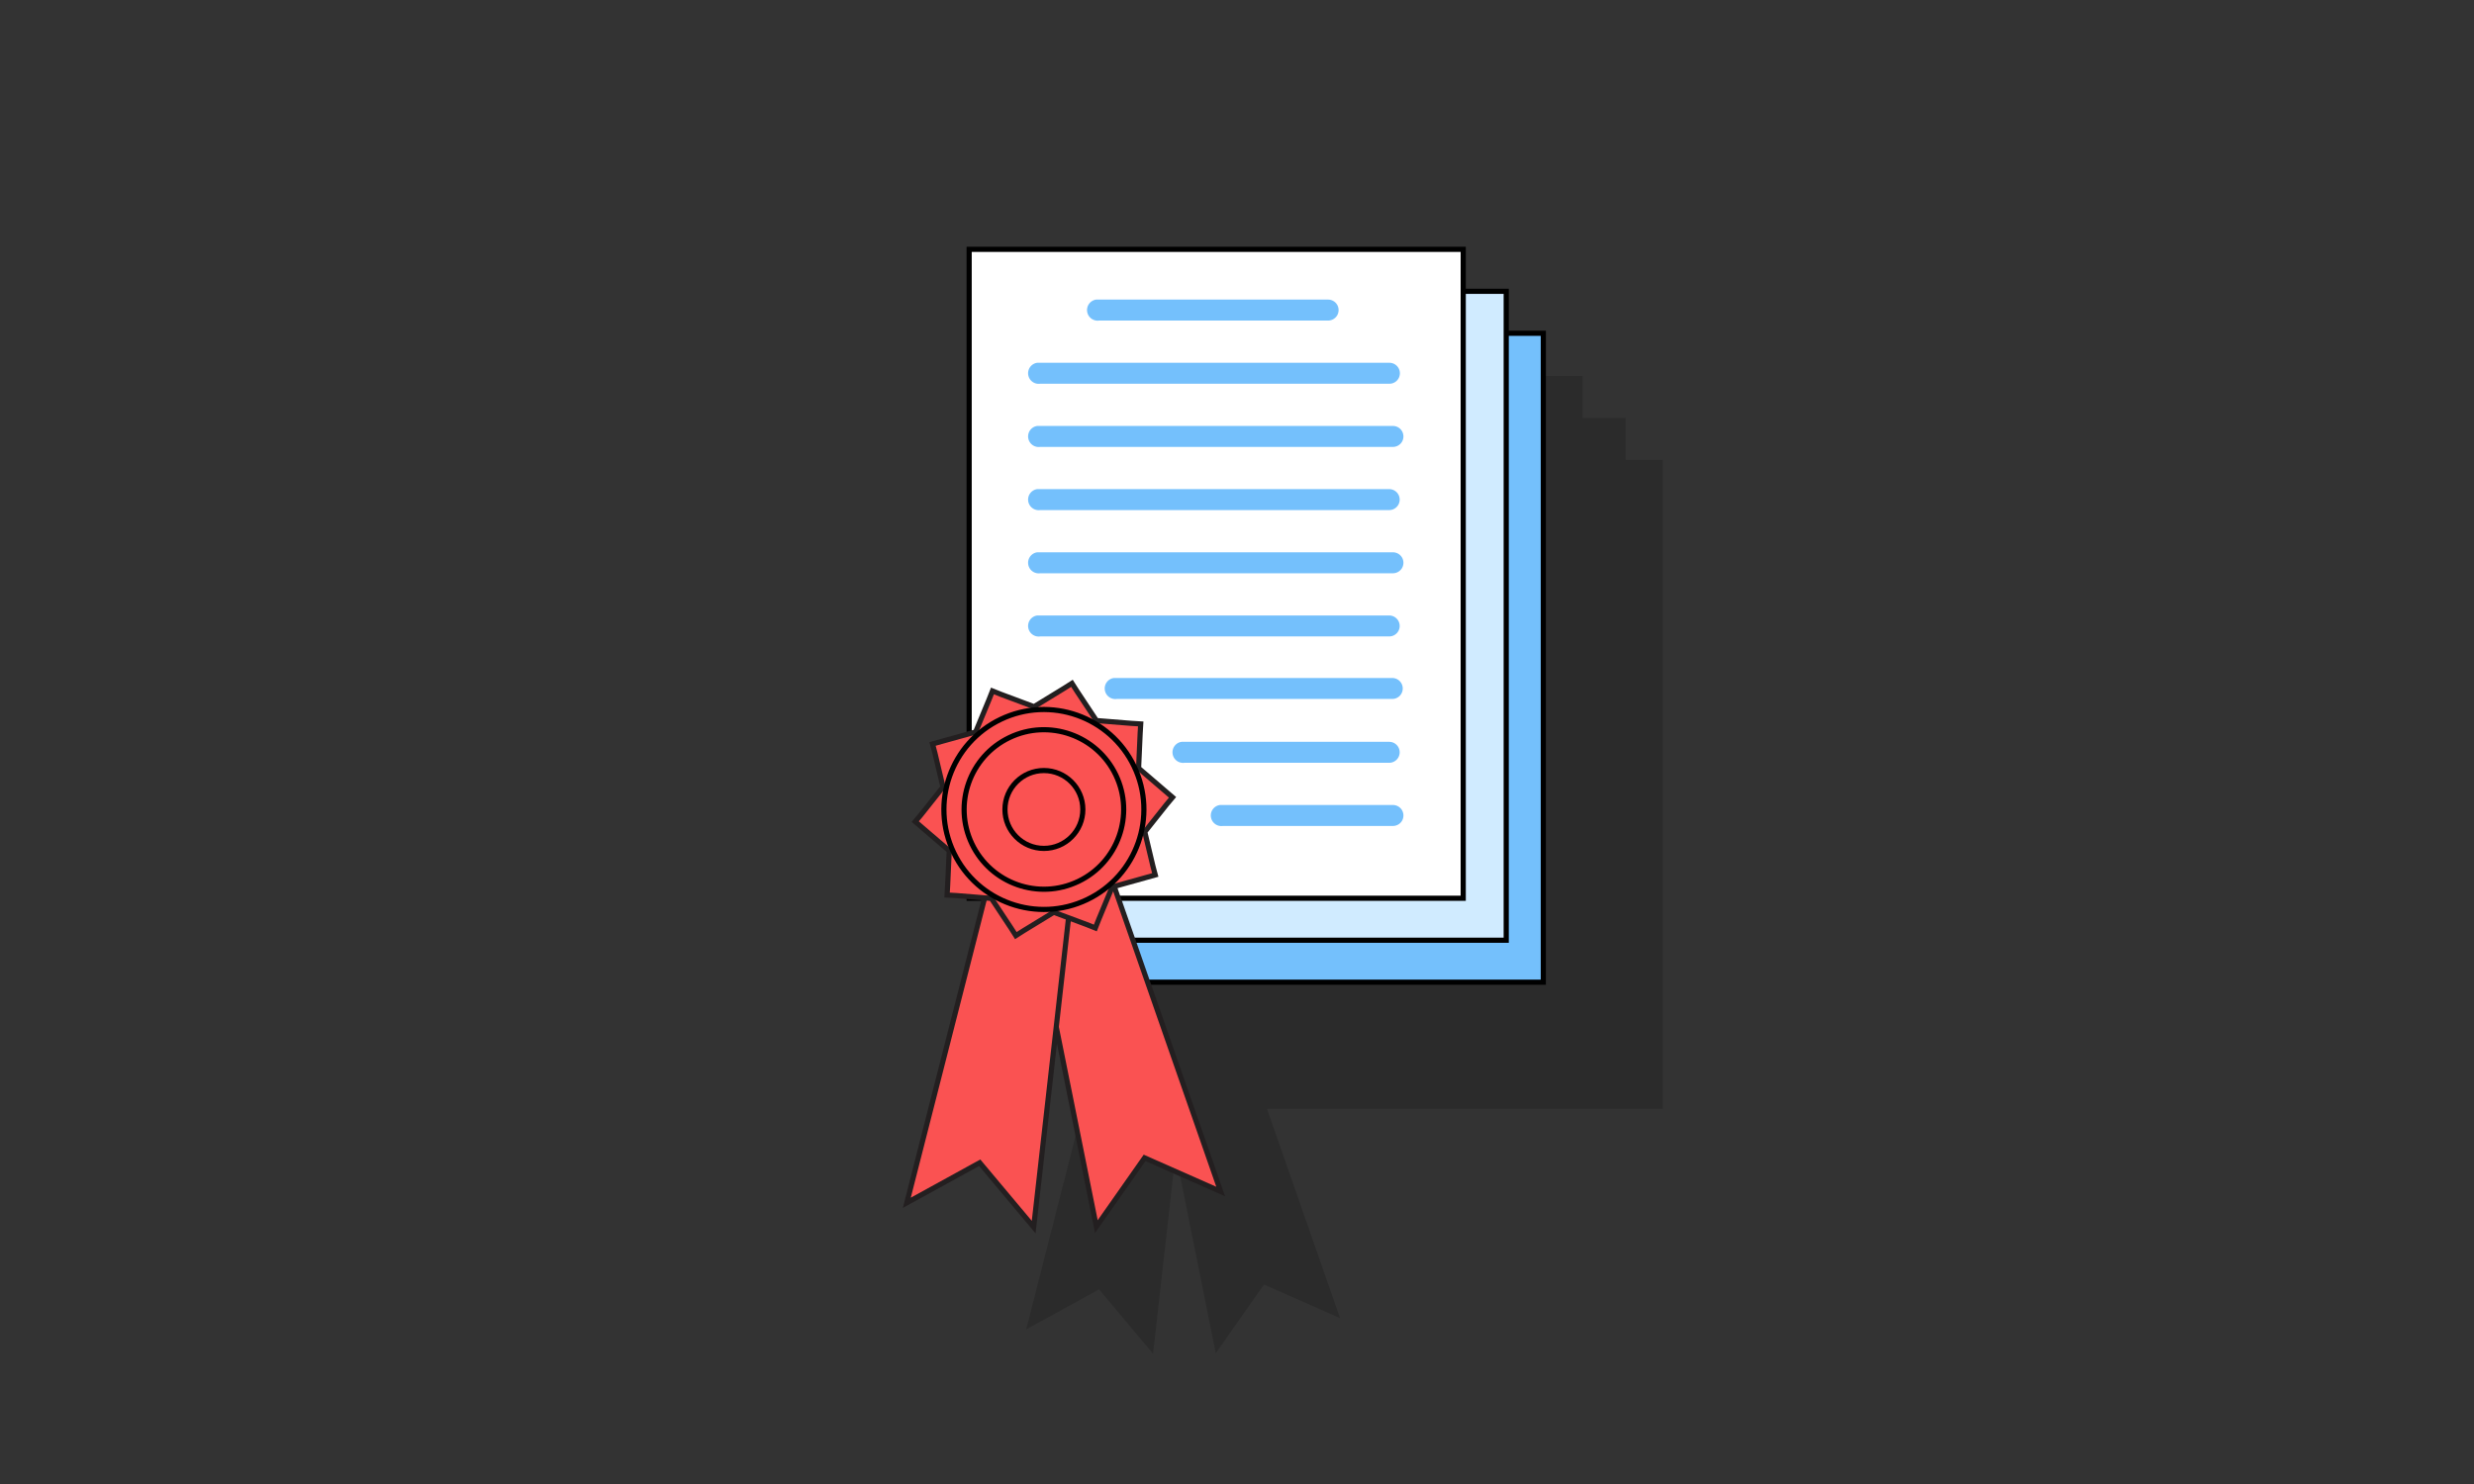 <?xml version="1.0" encoding="UTF-8"?> <svg xmlns="http://www.w3.org/2000/svg" width="480" height="288" xml:space="preserve"><rect width="100%" height="100%" fill="#333333" stroke="none"/><path opacity=".16" d="M322.594 89.254h-7.198v-8.146h-8.34v-8.145h-95.86v94.012l-5.319 1.48-1.789.502.456 1.719 1.578 6.638-4.243 5.346-1.141 1.363 1.409 1.213 5.18 4.446-.307 6.759-.105 1.834 1.831.106 2.45.197v.32h2.986l-15.083 59.1 14.143-7.768 10.469 12.487 4.382-38.838 7.783 38.742 9.359-13.338 14.758 6.526-14.176-40.62h76.777z"></path><path fill="#74C0FC" stroke="#000" stroke-miterlimit="10" d="M203.571 64.68h95.861v125.936h-95.861z"></path><path fill="#D0EBFF" stroke="#000" stroke-miterlimit="10" d="M196.372 56.534h95.861v125.935h-95.861z"></path><path fill="#FFF" stroke="#000" stroke-miterlimit="10" d="M188.033 48.389h95.86v125.935h-95.86z"></path><path fill="#74C0FC" d="M212.667 58.144a2.048 2.048 0 0 0-1.742 2.318 2.058 2.058 0 0 0 2.317 1.75h44.408a2.062 2.062 0 0 0 1.787-1.01 2.064 2.064 0 0 0 0-2.049 2.047 2.047 0 0 0-1.787-1.01h-44.786l-.197.001zM201.232 70.405a2.048 2.048 0 0 0-1.742 2.317 2.056 2.056 0 0 0 2.317 1.75h67.699a2.034 2.034 0 1 0 0-4.066H201.429l-.197-.001zM201.232 82.666a2.048 2.048 0 0 0-1.742 2.318 2.056 2.056 0 0 0 2.317 1.748h68.421a2.061 2.061 0 0 0 1.787-1.008 2.062 2.062 0 0 0 0-2.048 2.044 2.044 0 0 0-1.787-1.01h-68.996zM201.232 94.926a2.047 2.047 0 0 0-1.742 2.317 2.057 2.057 0 0 0 2.317 1.749h67.699a2.032 2.032 0 0 0 1.78-3.056 2.03 2.03 0 0 0-1.78-1.01H201.232zM201.232 107.186a2.048 2.048 0 0 0-1.742 2.318 2.058 2.058 0 0 0 2.317 1.75h68.421a2.06 2.06 0 0 0 1.787-1.009 2.064 2.064 0 0 0 0-2.049 2.043 2.043 0 0 0-1.787-1.009H201.429l-.197-.001zM201.232 119.447a2.047 2.047 0 0 0-1.742 2.316 2.056 2.056 0 0 0 2.317 1.75h67.699a2.036 2.036 0 0 0 1.78-1.008 2.034 2.034 0 0 0-1.78-3.058H201.232zM229.247 143.968a2.045 2.045 0 0 0-1.741 2.317 2.057 2.057 0 0 0 2.315 1.75h39.686a2.036 2.036 0 0 0 1.78-3.057 2.033 2.033 0 0 0-1.78-1.01h-40.26zM236.679 156.227a2.05 2.05 0 0 0-1.741 2.318 2.057 2.057 0 0 0 2.316 1.75h32.975a2.063 2.063 0 0 0 1.787-1.008 2.068 2.068 0 0 0 0-2.051 2.048 2.048 0 0 0-1.787-1.01h-33.55z"></path><g stroke-miterlimit="10"><path fill="#FA5252" stroke="#231F20" d="m199.27 171.121 15.779-2.303 21.781 62.418-14.757-6.527-9.36 13.34z"></path><path fill="#FA5252" stroke="#231F20" d="m208.202 170.309-15.918-.94-16.347 64.057 14.143-7.77 10.469 12.487z"></path><path fill="#FA5252" stroke="#231F20" d="m207.978 132.613-1.533.973-5.821 3.56-6.362-2.373-1.706-.68-.677 1.707-2.587 6.25-6.578 1.832-1.788.502.456 1.718 1.578 6.638-4.243 5.346-1.141 1.363 1.408 1.213 5.18 4.445-.307 6.762-.105 1.832 1.831.106 6.767.547 3.765 5.689.977 1.533 1.534-.976 5.821-3.557 6.36 2.371 1.709.68.674-1.703 2.592-6.256 6.573-1.83 1.789-.5-.456-1.717-1.58-6.643 4.244-5.341 1.143-1.366-1.409-1.211-5.179-4.445.304-6.757.108-1.833-1.832-.113-6.765-.543-3.766-5.689z"></path><path fill="none" stroke="#000" stroke-linecap="round" stroke-linejoin="round" d="M216.495 150.412c3.689 7.711.431 16.953-7.279 20.643-7.708 3.689-16.952.434-20.642-7.277-3.689-7.713-.431-16.953 7.28-20.643 7.709-3.69 16.953-.43 20.641 7.277z"></path><path fill="none" stroke="#000" stroke-linecap="round" stroke-linejoin="round" d="M220.033 148.721c4.624 9.664.539 21.246-9.124 25.871-9.661 4.623-21.249.541-25.872-9.123-4.624-9.664-.539-21.248 9.125-25.873 9.663-4.622 21.246-.536 25.871 9.125z"></path><circle fill="none" stroke="#000" stroke-linecap="round" stroke-linejoin="round" cx="202.535" cy="157.095" r="7.556"></circle></g><path fill="#74C0FC" d="M216.097 131.581a2.047 2.047 0 0 0-1.742 2.316 2.057 2.057 0 0 0 2.316 1.75h53.406a2.034 2.034 0 1 0 0-4.067h-52.451 12.388-13.917z"></path></svg> 